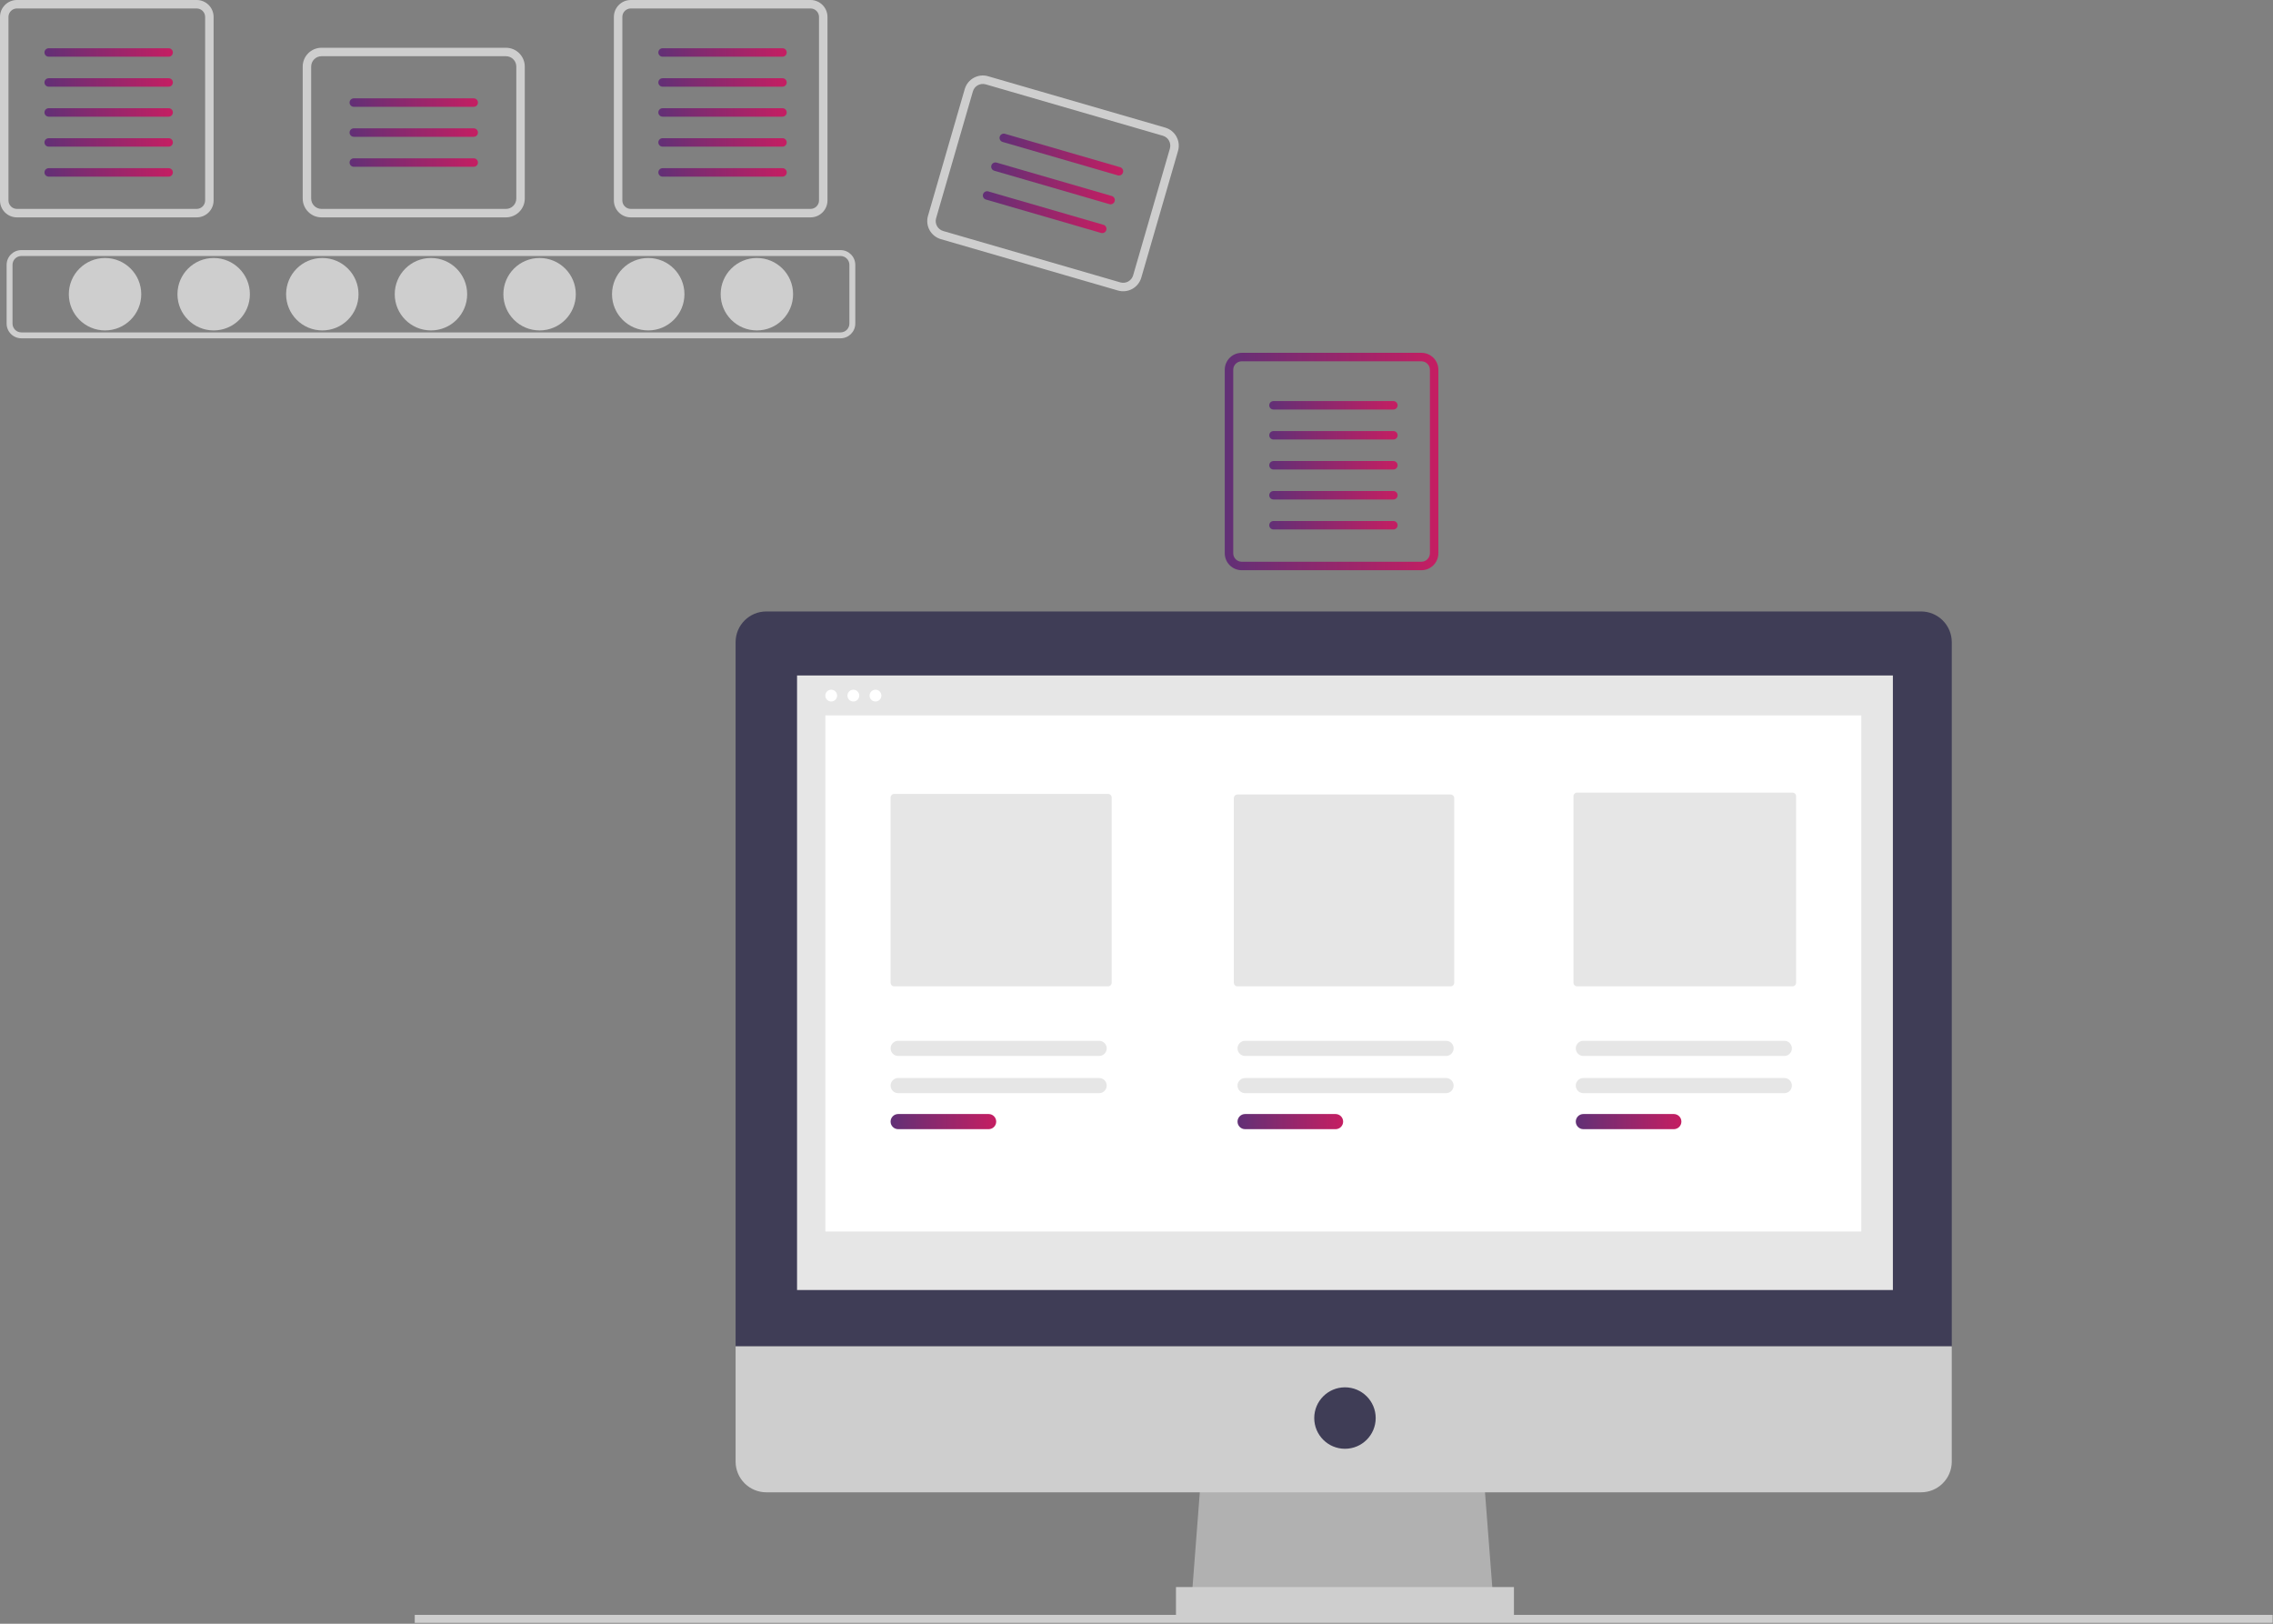 <svg xmlns="http://www.w3.org/2000/svg" xmlns:xlink="http://www.w3.org/1999/xlink" width="385px" height="275px" viewBox="0 0 385 275"><rect x="0" y="0" width="385" height="275" fill="#808080" stroke="none"/><title>how_it_works_4</title><defs><linearGradient x1="100%" y1="50%" x2="0%" y2="50%" id="linearGradient-1"><stop stop-color="#C51E62" offset="0%"></stop><stop stop-color="#613076" offset="100%"></stop></linearGradient><linearGradient x1="100%" y1="50%" x2="0%" y2="50%" id="linearGradient-2"><stop stop-color="#C51E62" offset="0%"></stop><stop stop-color="#613076" offset="100%"></stop></linearGradient><linearGradient x1="100%" y1="50%" x2="0%" y2="50%" id="linearGradient-3"><stop stop-color="#C51E62" offset="0%"></stop><stop stop-color="#613076" offset="100%"></stop></linearGradient><linearGradient x1="100%" y1="50%" x2="0%" y2="50%" id="linearGradient-4"><stop stop-color="#C51E62" offset="0%"></stop><stop stop-color="#613076" offset="100%"></stop></linearGradient><linearGradient x1="100%" y1="50%" x2="0%" y2="50%" id="linearGradient-5"><stop stop-color="#C51E62" offset="0%"></stop><stop stop-color="#613076" offset="100%"></stop></linearGradient><linearGradient x1="100%" y1="50%" x2="0%" y2="50%" id="linearGradient-6"><stop stop-color="#C51E62" offset="0%"></stop><stop stop-color="#613076" offset="100%"></stop></linearGradient><linearGradient x1="100%" y1="50%" x2="0%" y2="50%" id="linearGradient-7"><stop stop-color="#C51E62" offset="0%"></stop><stop stop-color="#613076" offset="100%"></stop></linearGradient><linearGradient x1="100%" y1="50%" x2="0%" y2="50%" id="linearGradient-8"><stop stop-color="#C51E62" offset="0%"></stop><stop stop-color="#613076" offset="100%"></stop></linearGradient><linearGradient x1="100%" y1="50%" x2="0%" y2="50%" id="linearGradient-9"><stop stop-color="#C51E62" offset="0%"></stop><stop stop-color="#613076" offset="100%"></stop></linearGradient><linearGradient x1="100%" y1="50%" x2="0%" y2="50%" id="linearGradient-10"><stop stop-color="#C51E62" offset="0%"></stop><stop stop-color="#613076" offset="100%"></stop></linearGradient><linearGradient x1="100%" y1="50%" x2="0%" y2="50%" id="linearGradient-11"><stop stop-color="#C51E62" offset="0%"></stop><stop stop-color="#613076" offset="100%"></stop></linearGradient><linearGradient x1="100%" y1="50%" x2="0%" y2="50%" id="linearGradient-12"><stop stop-color="#C51E62" offset="0%"></stop><stop stop-color="#613076" offset="100%"></stop></linearGradient></defs><g id="forms" stroke="none" stroke-width="1" fill="none" fill-rule="evenodd"><g id="1_duxum_forms" transform="translate(-774, -4675)" fill-rule="nonzero"><g id="diagram" transform="translate(0, 3050)"><g id="4" transform="translate(0, 1540)"><g id="how_it_works_4" transform="translate(774, 85)"><circle id="Oval" fill="#CECECE" cx="17.791" cy="49.827" r="6.134"></circle><circle id="Oval" fill="#CECECE" cx="36.192" cy="49.827" r="6.134"></circle><circle id="Oval" fill="#CECECE" cx="54.594" cy="49.827" r="6.134"></circle><circle id="Oval" fill="#CECECE" cx="72.995" cy="49.827" r="6.134"></circle><circle id="Oval" fill="#CECECE" cx="91.396" cy="49.827" r="6.134"></circle><circle id="Oval" fill="#CECECE" cx="109.797" cy="49.827" r="6.134"></circle><circle id="Oval" fill="#CECECE" cx="128.199" cy="49.827" r="6.134"></circle><path d="M142.373,57.296 L3.617,57.296 C2.239,57.295 1.123,56.178 1.121,54.8 L1.121,44.854 C1.123,43.476 2.239,42.359 3.617,42.358 L142.373,42.358 C143.751,42.359 144.867,43.476 144.869,44.854 L144.869,54.8 C144.867,56.178 143.751,57.295 142.373,57.296 L142.373,57.296 Z M3.617,43.356 C2.79,43.357 2.12,44.027 2.12,44.854 L2.12,54.8 C2.12,55.627 2.79,56.297 3.617,56.298 L142.373,56.298 C143.199,56.297 143.87,55.627 143.87,54.8 L143.87,44.854 C143.87,44.027 143.199,43.357 142.373,43.356 L3.617,43.356 Z" id="Shape" fill="#CECECE"></path><path d="M33.312,1.434 C34.103,1.435 34.745,2.077 34.746,2.868 L34.746,33.947 C34.745,34.738 34.103,35.38 33.312,35.381 L2.868,35.381 C2.077,35.38 1.435,34.738 1.434,33.947 L1.434,2.868 C1.435,2.077 2.077,1.435 2.868,1.434 L33.312,1.434 M33.312,1.27897698e-14 L2.868,1.27897698e-14 C1.284,1.27897698e-14 1.35000006e-05,1.284 1.35000006e-05,2.868 L1.35000006e-05,33.947 C1.35000006e-05,35.531 1.284,36.815 2.868,36.815 L33.312,36.815 C34.896,36.815 36.18,35.531 36.18,33.947 L36.18,2.868 C36.18,1.284 34.896,1.27897698e-14 33.312,1.27897698e-14 L33.312,1.27897698e-14 Z" id="Shape" fill="#CECECE"></path><path d="M28.563,9.603 L8.252,9.603 C7.994,9.605 7.756,9.469 7.627,9.246 C7.498,9.023 7.498,8.749 7.627,8.526 C7.756,8.304 7.994,8.168 8.252,8.169 L28.563,8.169 C28.82,8.168 29.059,8.304 29.188,8.526 C29.317,8.749 29.317,9.023 29.188,9.246 C29.059,9.469 28.82,9.605 28.563,9.603 L28.563,9.603 Z" id="Path" fill="url(#linearGradient-1)"></path><path d="M28.563,14.681 L8.252,14.681 C7.994,14.683 7.756,14.547 7.627,14.324 C7.498,14.102 7.498,13.827 7.627,13.604 C7.756,13.382 7.994,13.246 8.252,13.247 L28.563,13.247 C28.82,13.246 29.059,13.382 29.188,13.604 C29.317,13.827 29.317,14.102 29.188,14.324 C29.059,14.547 28.82,14.683 28.563,14.681 Z" id="Path" fill="url(#linearGradient-1)"></path><path d="M28.563,19.759 L8.252,19.759 C7.994,19.761 7.756,19.624 7.627,19.402 C7.498,19.179 7.498,18.905 7.627,18.682 C7.756,18.46 7.994,18.323 8.252,18.325 L28.563,18.325 C28.82,18.323 29.059,18.46 29.188,18.682 C29.317,18.905 29.317,19.179 29.188,19.402 C29.059,19.624 28.82,19.761 28.563,19.759 Z" id="Path" fill="url(#linearGradient-1)"></path><path d="M28.563,24.837 L8.252,24.837 C7.994,24.839 7.756,24.702 7.627,24.48 C7.498,24.257 7.498,23.983 7.627,23.76 C7.756,23.538 7.994,23.401 8.252,23.403 L28.563,23.403 C28.82,23.401 29.059,23.538 29.188,23.76 C29.317,23.983 29.317,24.257 29.188,24.48 C29.059,24.702 28.82,24.839 28.563,24.837 Z" id="Path" fill="url(#linearGradient-1)"></path><path d="M28.563,29.915 L8.252,29.915 C7.856,29.915 7.535,29.594 7.535,29.198 C7.535,28.802 7.856,28.481 8.252,28.481 L28.563,28.481 C28.959,28.481 29.28,28.802 29.28,29.198 C29.28,29.594 28.959,29.915 28.563,29.915 L28.563,29.915 Z" id="Path" fill="url(#linearGradient-2)"></path><path d="M137.289,1.434 C138.081,1.435 138.723,2.077 138.723,2.868 L138.723,33.947 C138.723,34.738 138.081,35.38 137.289,35.381 L106.846,35.381 C106.054,35.38 105.413,34.738 105.412,33.947 L105.412,2.868 C105.413,2.077 106.054,1.435 106.846,1.434 L137.289,1.434 M137.289,1.27897698e-14 L106.846,1.27897698e-14 C105.262,1.27897698e-14 103.978,1.284 103.978,2.868 L103.978,33.947 C103.978,35.531 105.262,36.815 106.846,36.815 L137.289,36.815 C138.873,36.815 140.158,35.531 140.158,33.947 L140.158,2.868 C140.158,1.284 138.873,1.27897698e-14 137.289,1.27897698e-14 L137.289,1.27897698e-14 Z" id="Shape" fill="#CECECE"></path><path d="M132.541,9.603 L112.229,9.603 C111.972,9.605 111.734,9.469 111.605,9.246 C111.475,9.023 111.475,8.749 111.605,8.526 C111.734,8.304 111.972,8.168 112.229,8.169 L132.541,8.169 C132.935,8.172 133.253,8.492 133.253,8.886 C133.253,9.281 132.935,9.601 132.541,9.603 L132.541,9.603 Z" id="Path" fill="url(#linearGradient-3)"></path><path d="M132.541,14.681 L112.229,14.681 C111.972,14.683 111.734,14.547 111.605,14.324 C111.475,14.102 111.475,13.827 111.605,13.604 C111.734,13.382 111.972,13.246 112.229,13.247 L132.541,13.247 C132.935,13.25 133.253,13.57 133.253,13.964 C133.253,14.359 132.935,14.679 132.541,14.681 L132.541,14.681 Z" id="Path" fill="url(#linearGradient-3)"></path><path d="M132.541,19.759 L112.229,19.759 C111.972,19.761 111.734,19.624 111.605,19.402 C111.475,19.179 111.475,18.905 111.605,18.682 C111.734,18.46 111.972,18.323 112.229,18.325 L132.541,18.325 C132.935,18.327 133.253,18.648 133.253,19.042 C133.253,19.436 132.935,19.757 132.541,19.759 L132.541,19.759 Z" id="Path" fill="url(#linearGradient-3)"></path><path d="M132.541,24.837 L112.229,24.837 C111.972,24.839 111.734,24.702 111.605,24.48 C111.475,24.257 111.475,23.983 111.605,23.76 C111.734,23.538 111.972,23.401 112.229,23.403 L132.541,23.403 C132.935,23.405 133.253,23.726 133.253,24.12 C133.253,24.514 132.935,24.835 132.541,24.837 L132.541,24.837 Z" id="Path" fill="url(#linearGradient-3)"></path><path d="M132.541,29.915 L112.229,29.915 C111.833,29.915 111.512,29.594 111.512,29.198 C111.512,28.802 111.833,28.481 112.229,28.481 L132.541,28.481 C132.937,28.481 133.258,28.802 133.258,29.198 C133.258,29.594 132.937,29.915 132.541,29.915 L132.541,29.915 Z" id="Path" fill="url(#linearGradient-3)"></path><path d="M240.762,61.19 C241.553,61.191 242.195,61.833 242.196,62.624 L242.196,93.703 C242.195,94.494 241.553,95.136 240.762,95.137 L210.318,95.137 C209.527,95.136 208.885,94.494 208.884,93.703 L208.884,62.624 C208.885,61.833 209.527,61.191 210.318,61.19 L240.762,61.19 M240.762,59.756 L210.318,59.756 C208.734,59.756 207.45,61.04 207.45,62.625 L207.45,93.703 C207.45,95.287 208.734,96.571 210.318,96.571 L240.762,96.571 C242.346,96.571 243.63,95.287 243.63,93.703 L243.63,62.624 C243.63,61.04 242.346,59.756 240.762,59.756 L240.762,59.756 Z" id="Shape" fill="url(#linearGradient-4)"></path><path d="M236.013,69.359 L215.702,69.359 C215.444,69.361 215.206,69.225 215.077,69.002 C214.948,68.78 214.948,68.505 215.077,68.283 C215.206,68.06 215.444,67.924 215.702,67.925 L236.013,67.925 C236.408,67.928 236.726,68.248 236.726,68.642 C236.726,69.037 236.408,69.357 236.013,69.359 Z" id="Path" fill="url(#linearGradient-3)"></path><path d="M236.013,74.437 L215.702,74.437 C215.306,74.437 214.985,74.116 214.985,73.72 C214.985,73.324 215.306,73.003 215.702,73.003 L236.013,73.003 C236.409,73.003 236.73,73.324 236.73,73.72 C236.73,74.116 236.409,74.437 236.013,74.437 Z" id="Path" fill="url(#linearGradient-3)"></path><path d="M236.013,79.515 L215.702,79.515 C215.445,79.516 215.207,79.38 215.078,79.158 C214.949,78.935 214.949,78.661 215.078,78.439 C215.207,78.216 215.445,78.08 215.702,78.081 L236.013,78.081 C236.408,78.083 236.726,78.404 236.726,78.798 C236.726,79.192 236.408,79.513 236.013,79.515 L236.013,79.515 Z" id="Path" fill="url(#linearGradient-5)"></path><path d="M236.013,84.593 L215.702,84.593 C215.444,84.595 215.206,84.459 215.077,84.236 C214.948,84.014 214.948,83.739 215.077,83.516 C215.206,83.294 215.444,83.158 215.702,83.159 L236.013,83.159 C236.408,83.162 236.726,83.482 236.726,83.876 C236.726,84.271 236.408,84.591 236.013,84.593 Z" id="Path" fill="url(#linearGradient-3)"></path><path d="M236.013,89.671 L215.702,89.671 C215.444,89.673 215.206,89.537 215.077,89.314 C214.948,89.092 214.948,88.817 215.077,88.594 C215.206,88.372 215.444,88.236 215.702,88.237 L236.013,88.237 C236.408,88.24 236.726,88.56 236.726,88.954 C236.726,89.349 236.408,89.669 236.013,89.671 Z" id="Path" fill="url(#linearGradient-3)"></path><path d="M85.699,36.815 L54.458,36.815 C52.699,36.813 51.274,35.387 51.272,33.628 L51.272,11.274 C51.274,9.515 52.699,8.089 54.458,8.087 L85.699,8.087 C87.458,8.089 88.884,9.515 88.886,11.274 L88.886,33.628 C88.884,35.387 87.458,36.813 85.699,36.815 L85.699,36.815 Z M54.458,9.521 C53.491,9.522 52.707,10.306 52.706,11.274 L52.706,33.628 C52.707,34.596 53.491,35.38 54.458,35.381 L85.699,35.381 C86.666,35.38 87.451,34.596 87.452,33.628 L87.452,11.274 C87.451,10.306 86.666,9.522 85.699,9.521 L54.458,9.521 Z" id="Shape" fill="#CECECE"></path><path d="M80.235,18.09 L59.923,18.09 C59.529,18.088 59.21,17.767 59.21,17.373 C59.21,16.979 59.529,16.658 59.923,16.656 L80.235,16.656 C80.492,16.654 80.73,16.791 80.859,17.013 C80.988,17.236 80.988,17.51 80.859,17.733 C80.73,17.955 80.492,18.092 80.235,18.09 L80.235,18.09 Z" id="Path" fill="url(#linearGradient-6)"></path><path d="M80.235,23.168 L59.923,23.168 C59.529,23.166 59.21,22.845 59.21,22.451 C59.21,22.057 59.529,21.736 59.923,21.734 L80.235,21.734 C80.492,21.732 80.73,21.869 80.859,22.091 C80.988,22.314 80.988,22.588 80.859,22.811 C80.73,23.033 80.492,23.17 80.235,23.168 L80.235,23.168 Z" id="Path" fill="url(#linearGradient-6)"></path><path d="M80.235,28.246 L59.923,28.246 C59.529,28.243 59.21,27.923 59.21,27.529 C59.21,27.134 59.529,26.814 59.923,26.812 L80.235,26.812 C80.492,26.81 80.73,26.946 80.859,27.169 C80.988,27.391 80.988,27.666 80.859,27.889 C80.73,28.111 80.492,28.247 80.235,28.246 Z" id="Path" fill="url(#linearGradient-6)"></path><path d="M189.36,49.202 L159.356,40.501 C157.667,40.009 156.695,38.243 157.183,36.553 L163.409,15.083 C163.901,13.394 165.667,12.422 167.357,12.91 L197.362,21.611 C199.051,22.103 200.023,23.869 199.535,25.559 L193.309,47.029 C192.817,48.718 191.05,49.69 189.36,49.202 L189.36,49.202 Z M166.958,14.287 C166.028,14.019 165.057,14.553 164.787,15.482 L158.56,36.952 C158.292,37.882 158.826,38.853 159.755,39.123 L189.76,47.825 C190.689,48.093 191.661,47.559 191.931,46.63 L198.157,25.16 C198.426,24.23 197.891,23.259 196.962,22.988 L166.958,14.287 Z" id="Shape" fill="#CECECE"></path><path d="M189.327,29.696 L169.82,24.039 C169.44,23.928 169.222,23.531 169.332,23.151 C169.442,22.771 169.839,22.552 170.219,22.662 L189.727,28.319 C190.107,28.429 190.326,28.827 190.216,29.207 C190.106,29.588 189.708,29.807 189.327,29.696 L189.327,29.696 Z" id="Path" fill="url(#linearGradient-7)"></path><path d="M187.913,34.573 L168.405,28.916 C168.159,28.845 167.97,28.648 167.909,28.399 C167.847,28.15 167.923,27.888 168.108,27.71 C168.293,27.533 168.559,27.467 168.805,27.539 L188.312,33.196 C188.692,33.307 188.91,33.704 188.8,34.084 C188.69,34.464 188.293,34.683 187.913,34.573 L187.913,34.573 Z" id="Path" fill="url(#linearGradient-8)"></path><path d="M186.499,39.45 L166.991,33.793 C166.611,33.682 166.393,33.285 166.503,32.905 C166.613,32.525 167.01,32.306 167.39,32.416 L186.898,38.073 C187.144,38.144 187.334,38.341 187.395,38.59 C187.456,38.839 187.38,39.101 187.195,39.279 C187.01,39.456 186.745,39.522 186.499,39.45 Z" id="Path" fill="url(#linearGradient-9)"></path><rect id="Rectangle" fill="#CECECE" x="70.248" y="273.499" width="314.691" height="1.35"></rect><polygon id="Path" fill="#B1B1B1" points="252.963 271.388 201.789 271.388 203.524 248.838 251.228 248.838"></polygon><rect id="Rectangle" fill="#CECECE" x="199.187" y="268.787" width="57.245" height="5.204"></rect><path d="M325.386,103.558 L129.8,103.558 C126.926,103.558 124.596,105.887 124.596,108.762 L124.596,108.762 L124.596,228.021 L330.59,228.021 L330.59,108.762 C330.59,107.381 330.042,106.058 329.066,105.082 C328.09,104.106 326.766,103.558 325.386,103.558 L325.386,103.558 Z" id="Path" fill="#3F3D56"></path><path d="M124.596,228.021 L124.596,247.537 C124.596,248.917 125.144,250.24 126.12,251.216 C127.096,252.192 128.42,252.741 129.8,252.741 L325.386,252.741 C328.26,252.741 330.59,250.411 330.59,247.537 L330.59,247.537 L330.59,228.021 L124.596,228.021 Z" id="Path" fill="#CECECE"></path><rect id="Rectangle" fill="#E6E6E6" x="135.004" y="114.399" width="185.612" height="104.081"></rect><circle id="Oval" fill="#3F3D56" cx="227.81" cy="240.164" r="5.204"></circle><circle id="Oval" fill="#FFFFFF" cx="140.791" cy="117.808" r="1"></circle><circle id="Oval" fill="#FFFFFF" cx="144.54" cy="117.808" r="1"></circle><circle id="Oval" fill="#FFFFFF" cx="148.289" cy="117.808" r="1"></circle><rect id="Rectangle" fill="#FFFFFF" x="139.804" y="121.164" width="175.462" height="87.411"></rect><path d="M151.467,134.459 C151.125,134.459 150.847,134.737 150.847,135.08 L150.847,166.434 C150.847,166.776 151.125,167.054 151.467,167.054 L187.676,167.054 C188.019,167.054 188.297,166.776 188.297,166.434 L188.297,135.08 C188.297,134.737 188.019,134.459 187.676,134.459 L151.467,134.459 Z" id="Path" fill="#E6E6E6"></path><path d="M209.605,134.56 C209.263,134.56 208.985,134.838 208.985,135.181 L208.985,166.434 C208.985,166.776 209.263,167.054 209.605,167.054 L245.699,167.054 C246.041,167.054 246.319,166.776 246.319,166.434 L246.319,135.181 C246.319,134.838 246.041,134.561 245.699,134.56 L209.605,134.56 Z" id="Path" fill="#E6E6E6"></path><path d="M267.134,134.233 C266.791,134.233 266.514,134.511 266.514,134.853 L266.514,166.434 C266.514,166.776 266.791,167.054 267.134,167.054 L303.603,167.054 C303.945,167.054 304.223,166.776 304.223,166.434 L304.223,134.853 C304.223,134.511 303.945,134.233 303.603,134.233 L267.134,134.233 Z" id="Path" fill="#E6E6E6"></path><path d="M152.129,182.574 C151.422,182.576 150.849,183.149 150.849,183.857 C150.849,184.564 151.422,185.138 152.129,185.139 L186.173,185.139 C186.88,185.138 187.453,184.564 187.453,183.857 C187.453,183.149 186.88,182.576 186.173,182.574 L152.129,182.574 Z" id="Path" fill="#E6E6E6"></path><path d="M152.129,188.674 C151.422,188.676 150.849,189.25 150.849,189.957 C150.849,190.664 151.422,191.238 152.129,191.239 L167.457,191.239 C168.165,191.238 168.737,190.664 168.737,189.957 C168.737,189.25 168.165,188.676 167.457,188.674 L152.129,188.674 Z" id="Path" fill="url(#linearGradient-10)"></path><path d="M210.892,182.574 C210.185,182.576 209.612,183.149 209.612,183.857 C209.612,184.564 210.185,185.138 210.892,185.139 L244.936,185.139 C245.643,185.138 246.216,184.564 246.216,183.857 C246.216,183.149 245.643,182.576 244.936,182.574 L210.892,182.574 Z" id="Path" fill="#E6E6E6"></path><path d="M210.892,188.674 C210.185,188.676 209.612,189.25 209.612,189.957 C209.612,190.664 210.185,191.238 210.892,191.239 L226.22,191.239 C226.928,191.238 227.5,190.664 227.5,189.957 C227.5,189.25 226.928,188.676 226.22,188.674 L210.892,188.674 Z" id="Path" fill="url(#linearGradient-11)"></path><path d="M268.186,182.574 C267.479,182.576 266.906,183.149 266.906,183.857 C266.906,184.564 267.479,185.138 268.186,185.139 L302.23,185.139 C302.937,185.138 303.51,184.564 303.51,183.857 C303.51,183.149 302.937,182.576 302.23,182.574 L268.186,182.574 Z" id="Path" fill="#E6E6E6"></path><path d="M152.129,176.274 C151.422,176.276 150.849,176.849 150.849,177.557 C150.849,178.264 151.422,178.838 152.129,178.839 L186.173,178.839 C186.88,178.838 187.453,178.264 187.453,177.557 C187.453,176.849 186.88,176.276 186.173,176.274 L152.129,176.274 Z" id="Path" fill="#E6E6E6"></path><path d="M210.892,176.274 C210.185,176.276 209.612,176.849 209.612,177.557 C209.612,178.264 210.185,178.838 210.892,178.839 L244.936,178.839 C245.643,178.838 246.216,178.264 246.216,177.557 C246.216,176.849 245.643,176.276 244.936,176.274 L210.892,176.274 Z" id="Path" fill="#E6E6E6"></path><path d="M268.186,176.274 C267.479,176.276 266.906,176.849 266.906,177.557 C266.906,178.264 267.479,178.838 268.186,178.839 L302.23,178.839 C302.937,178.838 303.51,178.264 303.51,177.557 C303.51,176.849 302.937,176.276 302.23,176.274 L268.186,176.274 Z" id="Path" fill="#E6E6E6"></path><path d="M268.186,188.674 C267.479,188.676 266.906,189.25 266.906,189.957 C266.906,190.664 267.479,191.238 268.186,191.239 L283.514,191.239 C284.221,191.238 284.794,190.664 284.794,189.957 C284.794,189.25 284.221,188.676 283.514,188.674 L268.186,188.674 Z" id="Path" fill="url(#linearGradient-12)"></path></g></g></g></g></g></svg>